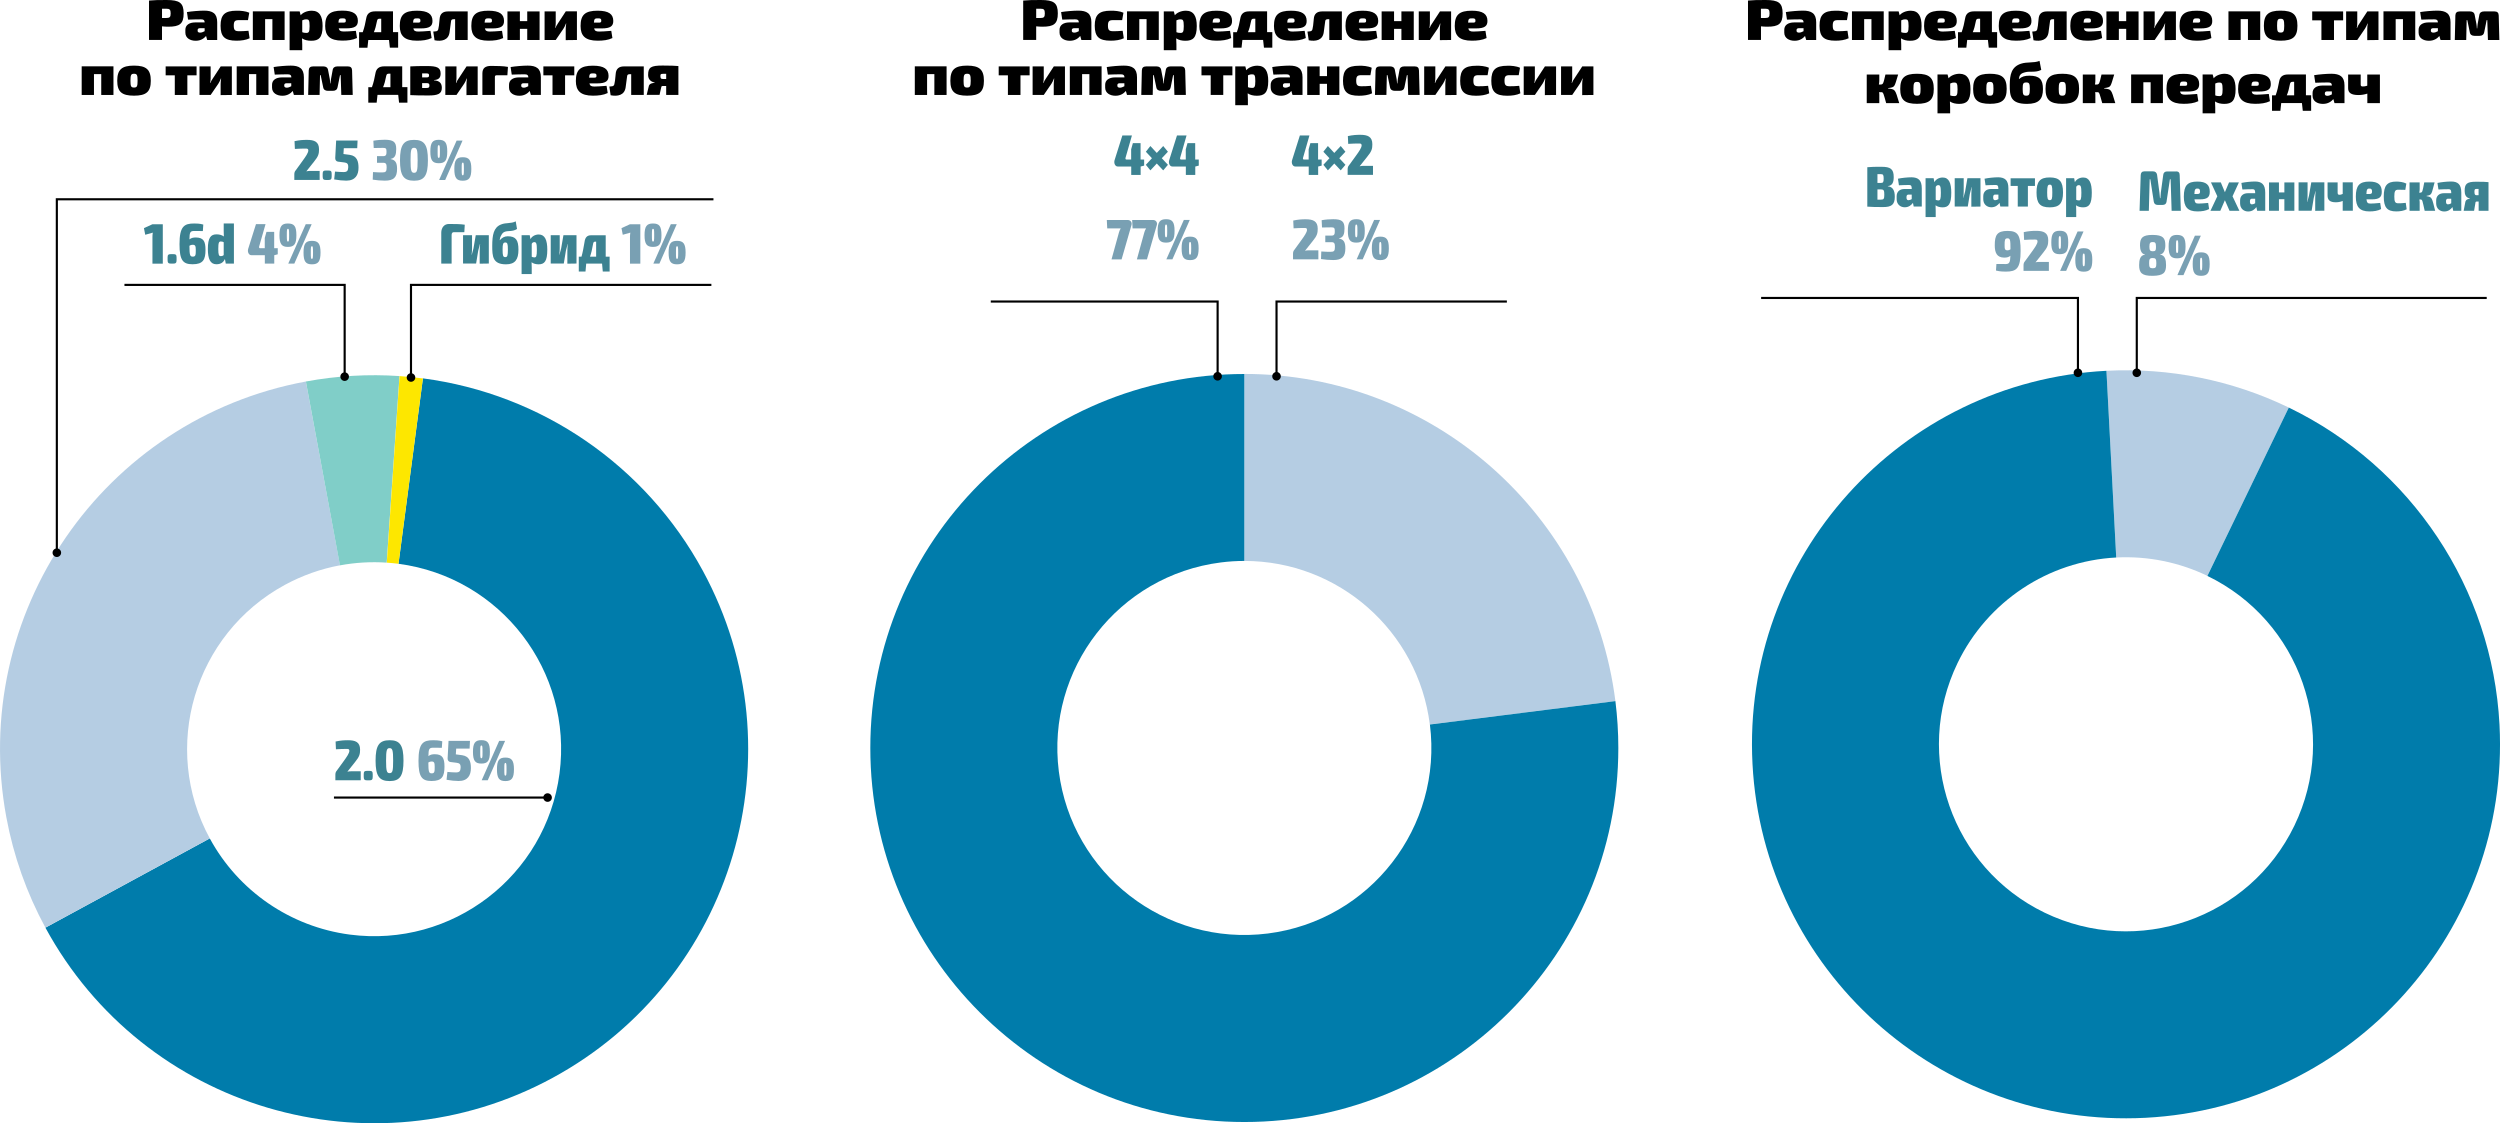 <?xml version="1.0" encoding="utf-8"?>
<!-- Generator: Adobe Illustrator 21.1.0, SVG Export Plug-In . SVG Version: 6.00 Build 0)  -->
<svg version="1.1" id="Слой_1" xmlns="http://www.w3.org/2000/svg" xmlns:xlink="http://www.w3.org/1999/xlink" x="0px" y="0px"
	 viewBox="0 0 350.13 157.32" style="enable-background:new 0 0 350.13 157.32;" xml:space="preserve">
<style type="text/css">
	.st0{fill:#B5CDE3;}
	.st1{fill:#007CAB;}
	.st2{fill:#80CEC8;}
	.st3{fill:#FDE700;}
	.st4{fill:#3C8291;}
	.st5{fill:#79A0B3;}
	.st6{fill:none;stroke:#000000;stroke-width:0.3;}
</style>
<g>
	<path class="st0" d="M320.55,57.08c-7.94-3.84-16.73-5.61-25.54-5.15l1.37,26.15c4.41-0.23,8.8,0.66,12.77,2.57L320.55,57.08
		L320.55,57.08z"/>
	<path class="st1" d="M295.01,51.93c-28.89,1.51-51.08,26.16-49.57,55.05s26.16,51.08,55.05,49.57
		c28.89-1.51,51.08-26.16,49.57-55.05c-1-19.08-12.31-36.1-29.51-44.42l-11.4,23.58c13.02,6.3,18.48,21.96,12.18,34.98
		c-6.29,13.02-21.96,18.48-34.98,12.18c-13.02-6.3-18.48-21.96-12.18-34.98c4.16-8.6,12.67-14.26,22.21-14.76L295.01,51.93
		L295.01,51.93z"/>
	<path class="st0" d="M226.24,98.19c-3.31-26.18-25.58-45.82-51.97-45.82v26.19c13.2,0,24.33,9.82,25.98,22.91L226.24,98.19
		L226.24,98.19z"/>
	<path class="st1" d="M174.27,52.38c-28.93,0-52.38,23.45-52.38,52.38c0,28.93,23.45,52.38,52.38,52.38
		c28.93,0,52.38-23.45,52.38-52.38c0-2.2-0.14-4.39-0.41-6.57l-25.98,3.28c1.81,14.35-8.35,27.45-22.7,29.27
		c-14.35,1.81-27.45-8.35-29.27-22.7c-1.81-14.35,8.35-27.45,22.7-29.27c1.09-0.14,2.19-0.21,3.28-0.21V52.38L174.27,52.38z"/>
	<path class="st1" d="M6.36,129.92c13.8,25.42,45.6,34.84,71.03,21.04c25.42-13.8,34.84-45.6,21.04-71.03
		c-8-14.73-22.57-24.75-39.2-26.94l-3.42,25.97c14.34,1.89,24.44,15.04,22.55,29.38c-1.89,14.34-15.04,24.44-29.38,22.55
		c-8.31-1.1-15.6-6.1-19.6-13.47L6.36,129.92L6.36,129.92z"/>
	<path class="st0" d="M42.84,53.43C14.4,58.7-4.39,86.03,0.89,114.47c1,5.4,2.85,10.62,5.47,15.45l23.02-12.5
		c-6.9-12.71-2.19-28.61,10.52-35.51c2.42-1.31,5.02-2.24,7.72-2.74L42.84,53.43L42.84,53.43z"/>
	<path class="st2" d="M55.95,52.67c-4.38-0.3-8.79-0.04-13.11,0.76l4.77,25.75c2.16-0.4,4.36-0.53,6.55-0.38L55.95,52.67
		L55.95,52.67z"/>
	<path class="st3" d="M59.23,53c-1.09-0.14-2.18-0.25-3.27-0.33L54.17,78.8c0.55,0.04,1.09,0.09,1.64,0.16L59.23,53L59.23,53z"/>
	<g>
		<path d="M25.72,1.88c0,1.46-0.56,1.86-2.15,1.86c-0.29,0-0.6-0.02-0.88-0.05v1.9h-1.82V0.08C21.64,0.01,22.16,0,23.32,0
			C25.16,0,25.72,0.41,25.72,1.88z M23.9,1.88c0-0.53-0.13-0.66-0.62-0.66h-0.59v1.3h0.59C23.77,2.52,23.9,2.39,23.9,1.88z"/>
		<path d="M30.42,3.12V5.6h-1.4l-0.16-0.56c-0.29,0.34-0.74,0.67-1.45,0.67c-0.78,0-1.45-0.38-1.45-1.14v-0.4
			c0-0.64,0.53-1.03,1.39-1.03h1.31V3.11c-0.01-0.28-0.13-0.4-0.5-0.4c-0.44,0-1.1,0.01-1.82,0.04l-0.16-1.06
			c0.64-0.11,1.76-0.2,2.4-0.2C29.77,1.49,30.42,1.87,30.42,3.12z M28.03,4.57c0.19,0,0.42-0.08,0.63-0.2V3.95h-0.66
			c-0.21,0-0.32,0.1-0.32,0.25v0.13C27.67,4.47,27.79,4.57,28.03,4.57z"/>
		<path d="M34.91,1.78l-0.18,1.04h-1.28c-0.54,0-0.71,0.15-0.71,0.77c0,0.62,0.17,0.78,0.71,0.78c0.29,0,0.82,0,1.35-0.06l0.16,1.05
			c-0.5,0.25-1.19,0.34-1.83,0.34c-1.65,0-2.24-0.56-2.24-2.1s0.6-2.1,2.25-2.1C33.67,1.49,34.41,1.55,34.91,1.78z"/>
		<path d="M39.87,5.6h-1.72V2.68h-1.02V5.6h-1.72V1.59h4.45V5.6z"/>
		<path d="M45.18,3.65c0,1.65-0.55,2.06-1.59,2.06c-0.49,0-0.95-0.1-1.29-0.34c0.02,0.28,0.03,0.59,0.03,0.87v0.79h-1.77V1.6h1.41
			l0.14,0.54c0.26-0.35,0.87-0.64,1.55-0.64C44.76,1.5,45.18,2.29,45.18,3.65z M43.36,3.66c0-0.86-0.13-0.95-0.45-0.95
			c-0.28,0-0.41,0.06-0.58,0.14v1.66c0.15,0.06,0.31,0.1,0.55,0.1C43.23,4.61,43.36,4.52,43.36,3.66z"/>
		<path d="M49.84,4.32L50,5.32c-0.6,0.29-1.3,0.37-2.06,0.37c-1.76,0-2.4-0.7-2.4-2.06c0-1.58,0.65-2.14,2.39-2.14
			c1.58,0,2.18,0.49,2.19,1.42c0.01,0.74-0.4,1.06-1.63,1.06h-1.05c0.07,0.33,0.25,0.44,0.7,0.44C48.47,4.41,49.11,4.39,49.84,4.32z
			 M47.4,3.17h0.59c0.38,0,0.44-0.03,0.44-0.3c0-0.26-0.13-0.3-0.45-0.3C47.55,2.56,47.42,2.63,47.4,3.17z"/>
		<path d="M55.76,4.51v2.17H54.6L54.48,5.6h-2.9l-0.12,1.09h-1.17V4.51h0.51c0.24-0.65,0.37-1.28,0.49-1.94
			c0.11-0.64,0.48-0.98,1.24-0.98h2.51v2.91H55.76z M53.39,4.51V2.62h-0.24c-0.19,0-0.3,0.08-0.34,0.28
			c-0.13,0.69-0.27,1.19-0.45,1.61H53.39z"/>
		<path d="M60.29,4.32l0.16,1.01c-0.6,0.29-1.3,0.37-2.06,0.37c-1.76,0-2.4-0.7-2.4-2.06c0-1.58,0.65-2.14,2.39-2.14
			c1.58,0,2.18,0.49,2.19,1.42c0.01,0.74-0.4,1.06-1.63,1.06h-1.05c0.07,0.33,0.25,0.44,0.7,0.44C58.92,4.41,59.56,4.39,60.29,4.32z
			 M57.85,3.17h0.59c0.38,0,0.44-0.03,0.44-0.3c0-0.26-0.13-0.3-0.45-0.3C58,2.56,57.88,2.63,57.85,3.17z"/>
		<path d="M65.5,5.6h-1.76V2.69h-0.22c-0.22,0-0.34,0.1-0.35,0.28c-0.07,0.59-0.16,1.24-0.21,1.57c-0.16,1.11-1.13,1.29-2.1,1.1
			l-0.18-1.22c0.33-0.04,0.61,0.02,0.7-0.32c0.06-0.22,0.13-0.67,0.19-1.46C61.62,1.96,62,1.6,62.72,1.6h2.78V5.6z"/>
		<path d="M70.31,4.32l0.16,1.01c-0.6,0.29-1.3,0.37-2.06,0.37c-1.76,0-2.4-0.7-2.4-2.06c0-1.58,0.65-2.14,2.39-2.14
			c1.58,0,2.18,0.49,2.19,1.42c0.01,0.74-0.4,1.06-1.63,1.06h-1.05c0.07,0.33,0.25,0.44,0.7,0.44C68.94,4.41,69.59,4.39,70.31,4.32z
			 M67.87,3.17h0.59c0.38,0,0.44-0.03,0.44-0.3c0-0.26-0.13-0.3-0.45-0.3C68.02,2.56,67.9,2.63,67.87,3.17z"/>
		<path d="M75.57,1.6v4h-1.73V4.04h-1.03V5.6h-1.74v-4h1.74v1.36h1.03V1.6H75.57z"/>
		<path d="M80.8,5.6l-1.57,0.02V4.05c0-0.25,0.03-0.47,0.07-0.75h-0.04c-0.08,0.23-0.23,0.54-0.35,0.72L77.83,5.6h-1.56v-4h1.56
			v1.67c0,0.22-0.03,0.4-0.07,0.65h0.04C77.88,3.67,78,3.5,78.13,3.29l1.11-1.7h1.56V5.6z"/>
		<path d="M85.61,4.32l0.16,1.01c-0.6,0.29-1.3,0.37-2.06,0.37c-1.76,0-2.4-0.7-2.4-2.06c0-1.58,0.65-2.14,2.39-2.14
			c1.58,0,2.18,0.49,2.19,1.42c0.01,0.74-0.4,1.06-1.63,1.06h-1.05c0.07,0.33,0.25,0.44,0.7,0.44C84.24,4.41,84.89,4.39,85.61,4.32z
			 M83.18,3.17h0.59c0.38,0,0.44-0.03,0.44-0.3c0-0.26-0.13-0.3-0.45-0.3C83.33,2.56,83.2,2.63,83.18,3.17z"/>
	</g>
	<g>
		<path d="M15.9,13.3h-1.72v-2.92h-1.02v2.92h-1.72V9.29h4.45V13.3z"/>
		<path d="M21.12,11.31c0,1.54-0.63,2.09-2.35,2.09c-1.72,0-2.35-0.55-2.35-2.09c0-1.56,0.63-2.12,2.35-2.12
			C20.49,9.19,21.12,9.75,21.12,11.31z M18.27,11.31c0,0.8,0.09,0.95,0.5,0.95c0.4,0,0.5-0.15,0.5-0.95c0-0.82-0.09-0.98-0.5-0.98
			C18.36,10.33,18.27,10.49,18.27,11.31z"/>
	</g>
	<g>
		<path d="M27.53,10.55h-1.29v2.75h-1.76v-2.75H23.2V9.3h4.33V10.55z"/>
		<path d="M32.47,13.3l-1.57,0.02v-1.57c0-0.25,0.03-0.47,0.07-0.75h-0.04c-0.08,0.23-0.23,0.54-0.35,0.72l-1.08,1.58h-1.56v-4h1.56
			v1.67c0,0.22-0.03,0.4-0.07,0.65h0.04c0.08-0.25,0.19-0.42,0.33-0.62l1.11-1.7h1.56V13.3z"/>
		<path d="M37.61,13.3h-1.72v-2.92h-1.02v2.92h-1.72V9.29h4.45V13.3z"/>
		<path d="M42.56,10.82v2.48h-1.4l-0.16-0.56c-0.29,0.34-0.74,0.67-1.45,0.67c-0.78,0-1.45-0.38-1.45-1.14v-0.4
			c0-0.64,0.53-1.03,1.39-1.03h1.31v-0.03c-0.01-0.28-0.13-0.4-0.5-0.4c-0.44,0-1.1,0.01-1.82,0.04l-0.16-1.06
			c0.64-0.11,1.76-0.2,2.4-0.2C41.9,9.19,42.56,9.57,42.56,10.82z M40.16,12.28c0.19,0,0.42-0.08,0.63-0.2v-0.42h-0.66
			c-0.21,0-0.32,0.1-0.32,0.25v0.13C39.81,12.17,39.93,12.28,40.16,12.28z"/>
		<path d="M49.31,9.87l0.09,3.43h-1.6l-0.09-2.78h-0.09l-0.34,1.69c-0.06,0.34-0.29,0.51-0.66,0.51h-0.7
			c-0.37,0-0.61-0.17-0.66-0.51l-0.35-1.69h-0.09l-0.06,2.78h-1.6l0.08-3.43c0.01-0.38,0.21-0.57,0.61-0.57h1.45
			c0.36,0,0.6,0.17,0.65,0.52l0.24,1.25c0.04,0.21,0.04,0.4,0.06,0.61h0.05c0.03-0.21,0.02-0.4,0.06-0.61l0.23-1.25
			c0.05-0.35,0.29-0.52,0.66-0.52h1.48C49.11,9.3,49.3,9.49,49.31,9.87z"/>
	</g>
	<g>
		<path d="M57.06,12.21v2.17h-1.17l-0.12-1.09h-2.9l-0.12,1.09h-1.17v-2.17h0.51c0.24-0.65,0.37-1.28,0.49-1.94
			c0.11-0.64,0.48-0.98,1.24-0.98h2.51v2.91H57.06z M54.68,12.21v-1.89h-0.24c-0.19,0-0.3,0.08-0.34,0.28
			c-0.13,0.69-0.27,1.19-0.45,1.61H54.68z"/>
		<path d="M61.88,12.31c0,0.84-0.58,1.06-1.85,1.06c-1.14,0-1.82-0.01-2.57-0.05V9.3c0.68-0.04,1.3-0.05,2.32-0.05
			c1.44,0,1.93,0.22,1.93,1.06c0,0.57-0.26,0.86-0.93,0.9v0.04C61.59,11.31,61.88,11.68,61.88,12.31z M59.7,10.28h-0.58v0.56h0.6
			c0.29,0,0.37-0.06,0.37-0.28C60.09,10.33,60,10.28,59.7,10.28z M60.14,11.97c0-0.26-0.1-0.33-0.42-0.33h-0.6v0.68h0.61
			C60.04,12.32,60.14,12.26,60.14,11.97z"/>
		<path d="M66.9,13.3l-1.57,0.02v-1.57c0-0.25,0.03-0.47,0.07-0.75h-0.04c-0.08,0.23-0.23,0.54-0.35,0.72l-1.08,1.58h-1.56v-4h1.56
			v1.67c0,0.22-0.03,0.4-0.07,0.65h0.04c0.08-0.25,0.19-0.42,0.33-0.62l1.11-1.7h1.56V13.3z"/>
		<path d="M71.14,9.37l-0.08,1.17H69.6c-0.21,0-0.29,0.06-0.29,0.24v2.52h-1.75v-3.01c0-0.74,0.39-1.06,1.23-1.06
			C69.58,9.24,70.5,9.24,71.14,9.37z"/>
		<path d="M75.75,10.82v2.48h-1.4l-0.16-0.56c-0.29,0.34-0.74,0.67-1.45,0.67c-0.78,0-1.45-0.38-1.45-1.14v-0.4
			c0-0.64,0.53-1.03,1.39-1.03h1.31v-0.03c-0.01-0.28-0.13-0.4-0.5-0.4c-0.44,0-1.1,0.01-1.82,0.04l-0.16-1.06
			c0.64-0.11,1.76-0.2,2.4-0.2C75.09,9.19,75.75,9.57,75.75,10.82z M73.35,12.28c0.19,0,0.42-0.08,0.63-0.2v-0.42h-0.66
			c-0.21,0-0.32,0.1-0.32,0.25v0.13C73,12.17,73.12,12.28,73.35,12.28z"/>
		<path d="M80.43,10.55h-1.29v2.75h-1.76v-2.75H76.1V9.3h4.33V10.55z"/>
		<path d="M84.95,12.02l0.16,1.01c-0.6,0.29-1.3,0.37-2.06,0.37c-1.76,0-2.4-0.7-2.4-2.06c0-1.58,0.65-2.14,2.39-2.14
			c1.58,0,2.18,0.49,2.19,1.42c0.01,0.74-0.4,1.06-1.63,1.06h-1.05c0.07,0.33,0.25,0.44,0.7,0.44
			C83.58,12.11,84.23,12.09,84.95,12.02z M82.51,10.88h0.59c0.38,0,0.44-0.03,0.44-0.3c0-0.26-0.13-0.3-0.45-0.3
			C82.66,10.26,82.54,10.33,82.51,10.88z"/>
		<path d="M90.16,13.3H88.4v-2.91h-0.22c-0.22,0-0.34,0.1-0.35,0.28c-0.07,0.59-0.16,1.24-0.21,1.57c-0.16,1.11-1.13,1.29-2.1,1.1
			l-0.18-1.22c0.33-0.04,0.61,0.02,0.7-0.32c0.06-0.22,0.13-0.67,0.19-1.46c0.05-0.68,0.43-1.04,1.15-1.04h2.78V13.3z"/>
		<path d="M95.01,9.25v4.05H93.3v-1.26h-0.37c-0.24,0-0.29,0.02-0.32,0.18l-0.24,1.07h-1.8l0.31-1.28c0.12-0.34,0.56-0.39,0.81-0.41
			v-0.04c-0.72-0.14-0.92-0.64-0.92-1.06c0-1.08,0.39-1.32,2.04-1.32C94.02,9.19,94.49,9.2,95.01,9.25z M93.3,11.06v-0.72h-0.45
			c-0.29,0-0.36,0.06-0.36,0.27c0,0.38,0.07,0.45,0.36,0.45H93.3z"/>
	</g>
	<g>
		<path d="M148.15,1.88c0,1.46-0.56,1.86-2.15,1.86c-0.29,0-0.6-0.02-0.88-0.05v1.9h-1.82V0.08c0.77-0.07,1.29-0.08,2.46-0.08
			C147.59,0,148.15,0.41,148.15,1.88z M146.33,1.88c0-0.53-0.13-0.66-0.62-0.66h-0.59v1.3h0.59C146.2,2.52,146.33,2.39,146.33,1.88z
			"/>
		<path d="M152.85,3.12V5.6h-1.4l-0.16-0.56c-0.29,0.34-0.74,0.67-1.45,0.67c-0.78,0-1.45-0.38-1.45-1.14v-0.4
			c0-0.64,0.53-1.03,1.39-1.03h1.31V3.11c-0.01-0.28-0.13-0.4-0.5-0.4c-0.44,0-1.1,0.01-1.82,0.04l-0.16-1.06
			c0.64-0.11,1.76-0.2,2.4-0.2C152.2,1.49,152.85,1.87,152.85,3.12z M150.46,4.57c0.19,0,0.42-0.08,0.63-0.2V3.95h-0.66
			c-0.21,0-0.32,0.1-0.32,0.25v0.13C150.1,4.47,150.22,4.57,150.46,4.57z"/>
		<path d="M157.34,1.78l-0.18,1.04h-1.28c-0.54,0-0.71,0.15-0.71,0.77c0,0.62,0.17,0.78,0.71,0.78c0.29,0,0.82,0,1.35-0.06
			l0.16,1.05c-0.5,0.25-1.19,0.34-1.83,0.34c-1.65,0-2.24-0.56-2.24-2.1s0.6-2.1,2.25-2.1C156.1,1.49,156.84,1.55,157.34,1.78z"/>
		<path d="M162.3,5.6h-1.72V2.68h-1.02V5.6h-1.72V1.59h4.45V5.6z"/>
		<path d="M167.61,3.65c0,1.65-0.55,2.06-1.59,2.06c-0.49,0-0.95-0.1-1.29-0.34c0.02,0.28,0.03,0.59,0.03,0.87v0.79h-1.77V1.6h1.41
			l0.14,0.54c0.26-0.35,0.87-0.64,1.55-0.64C167.19,1.5,167.61,2.29,167.61,3.65z M165.79,3.66c0-0.86-0.13-0.95-0.45-0.95
			c-0.28,0-0.41,0.06-0.58,0.14v1.66c0.15,0.06,0.31,0.1,0.55,0.1C165.66,4.61,165.79,4.52,165.79,3.66z"/>
		<path d="M172.27,4.32l0.16,1.01c-0.6,0.29-1.3,0.37-2.06,0.37c-1.76,0-2.4-0.7-2.4-2.06c0-1.58,0.65-2.14,2.39-2.14
			c1.58,0,2.18,0.49,2.19,1.42c0.01,0.74-0.4,1.06-1.63,1.06h-1.05c0.07,0.33,0.25,0.44,0.7,0.44
			C170.9,4.41,171.54,4.39,172.27,4.32z M169.83,3.17h0.59c0.38,0,0.44-0.03,0.44-0.3c0-0.26-0.13-0.3-0.45-0.3
			C169.98,2.56,169.85,2.63,169.83,3.17z"/>
		<path d="M178.19,4.51v2.17h-1.17l-0.12-1.09h-2.9l-0.12,1.09h-1.17V4.51h0.51c0.24-0.65,0.37-1.28,0.49-1.94
			c0.11-0.64,0.48-0.98,1.24-0.98h2.51v2.91H178.19z M175.81,4.51V2.62h-0.24c-0.19,0-0.3,0.08-0.34,0.28
			c-0.13,0.69-0.27,1.19-0.45,1.61H175.81z"/>
		<path d="M182.72,4.32l0.16,1.01c-0.6,0.29-1.3,0.37-2.06,0.37c-1.76,0-2.4-0.7-2.4-2.06c0-1.58,0.65-2.14,2.39-2.14
			c1.58,0,2.18,0.49,2.19,1.42c0.01,0.74-0.39,1.06-1.63,1.06h-1.05c0.07,0.33,0.25,0.44,0.7,0.44C181.35,4.41,182,4.39,182.72,4.32
			z M180.28,3.17h0.59c0.38,0,0.44-0.03,0.44-0.3c0-0.26-0.13-0.3-0.45-0.3C180.43,2.56,180.3,2.63,180.28,3.17z"/>
		<path d="M187.93,5.6h-1.76V2.69h-0.22c-0.22,0-0.34,0.1-0.35,0.28c-0.07,0.59-0.16,1.24-0.21,1.57c-0.16,1.11-1.13,1.29-2.1,1.1
			l-0.18-1.22c0.33-0.04,0.61,0.02,0.7-0.32c0.06-0.22,0.13-0.67,0.19-1.46c0.05-0.68,0.43-1.04,1.15-1.04h2.78V5.6z"/>
		<path d="M192.74,4.32l0.16,1.01c-0.6,0.29-1.3,0.37-2.06,0.37c-1.76,0-2.4-0.7-2.4-2.06c0-1.58,0.65-2.14,2.39-2.14
			c1.58,0,2.18,0.49,2.19,1.42c0.01,0.74-0.4,1.06-1.63,1.06h-1.05c0.07,0.33,0.25,0.44,0.7,0.44
			C191.37,4.41,192.02,4.39,192.74,4.32z M190.3,3.17h0.59c0.38,0,0.44-0.03,0.44-0.3c0-0.26-0.13-0.3-0.45-0.3
			C190.45,2.56,190.33,2.63,190.3,3.17z"/>
		<path d="M198,1.6v4h-1.73V4.04h-1.03V5.6h-1.74v-4h1.74v1.36h1.03V1.6H198z"/>
		<path d="M203.23,5.6l-1.57,0.02V4.05c0-0.25,0.03-0.47,0.07-0.75h-0.04c-0.08,0.23-0.23,0.54-0.35,0.72l-1.08,1.58h-1.56v-4h1.56
			v1.67c0,0.22-0.03,0.4-0.07,0.65h0.04c0.08-0.25,0.19-0.42,0.33-0.62l1.11-1.7h1.56V5.6z"/>
		<path d="M208.04,4.32l0.16,1.01c-0.6,0.29-1.3,0.37-2.06,0.37c-1.76,0-2.4-0.7-2.4-2.06c0-1.58,0.65-2.14,2.39-2.14
			c1.58,0,2.18,0.49,2.19,1.42c0.01,0.74-0.4,1.06-1.63,1.06h-1.05c0.07,0.33,0.25,0.44,0.7,0.44
			C206.67,4.41,207.32,4.39,208.04,4.32z M205.61,3.17h0.59c0.38,0,0.44-0.03,0.44-0.3c0-0.26-0.13-0.3-0.45-0.3
			C205.76,2.56,205.63,2.63,205.61,3.17z"/>
	</g>
	<g>
		<path d="M132.58,13.3h-1.72v-2.92h-1.02v2.92h-1.72V9.29h4.45V13.3z"/>
		<path d="M137.8,11.31c0,1.54-0.63,2.09-2.35,2.09c-1.72,0-2.35-0.55-2.35-2.09c0-1.56,0.63-2.12,2.35-2.12
			C137.17,9.19,137.8,9.75,137.8,11.31z M134.95,11.31c0,0.8,0.09,0.95,0.5,0.95c0.4,0,0.5-0.15,0.5-0.95c0-0.82-0.09-0.98-0.5-0.98
			C135.04,10.33,134.95,10.49,134.95,11.31z"/>
	</g>
	<g>
		<path d="M144.21,10.55h-1.29v2.75h-1.76v-2.75h-1.29V9.3h4.33V10.55z"/>
		<path d="M149.15,13.3l-1.57,0.02v-1.57c0-0.25,0.03-0.47,0.07-0.75h-0.04c-0.08,0.23-0.23,0.54-0.35,0.72l-1.08,1.58h-1.56v-4
			h1.56v1.67c0,0.22-0.03,0.4-0.07,0.65h0.04c0.08-0.25,0.19-0.42,0.33-0.62l1.11-1.7h1.56V13.3z"/>
		<path d="M154.29,13.3h-1.72v-2.92h-1.02v2.92h-1.72V9.29h4.45V13.3z"/>
		<path d="M159.24,10.82v2.48h-1.4l-0.16-0.56c-0.29,0.34-0.74,0.67-1.45,0.67c-0.78,0-1.45-0.38-1.45-1.14v-0.4
			c0-0.64,0.53-1.03,1.39-1.03h1.31v-0.03c-0.01-0.28-0.13-0.4-0.5-0.4c-0.44,0-1.1,0.01-1.82,0.04L155,9.39
			c0.64-0.11,1.76-0.2,2.4-0.2C158.58,9.19,159.24,9.57,159.24,10.82z M156.84,12.28c0.19,0,0.42-0.08,0.63-0.2v-0.42h-0.66
			c-0.21,0-0.32,0.1-0.32,0.25v0.13C156.49,12.17,156.61,12.28,156.84,12.28z"/>
		<path d="M165.99,9.87l0.09,3.43h-1.6l-0.09-2.78h-0.09l-0.34,1.69c-0.06,0.34-0.29,0.51-0.66,0.51h-0.7
			c-0.37,0-0.61-0.17-0.66-0.51l-0.35-1.69h-0.09l-0.06,2.78h-1.6l0.08-3.43c0.01-0.38,0.21-0.57,0.61-0.57h1.45
			c0.36,0,0.6,0.17,0.65,0.52l0.24,1.25c0.04,0.21,0.04,0.4,0.06,0.61h0.05c0.03-0.21,0.02-0.4,0.06-0.61l0.23-1.25
			c0.05-0.35,0.29-0.52,0.66-0.52h1.48C165.79,9.3,165.98,9.49,165.99,9.87z"/>
	</g>
	<g>
		<path d="M172.61,10.55h-1.29v2.75h-1.76v-2.75h-1.29V9.3h4.33V10.55z"/>
		<path d="M177.62,11.35c0,1.65-0.55,2.06-1.59,2.06c-0.49,0-0.95-0.1-1.29-0.34c0.02,0.28,0.03,0.59,0.03,0.87v0.79h-1.77V9.3h1.41
			l0.14,0.54c0.26-0.35,0.87-0.64,1.55-0.64C177.2,9.21,177.62,9.99,177.62,11.35z M175.81,11.36c0-0.86-0.13-0.95-0.45-0.95
			c-0.28,0-0.41,0.06-0.58,0.14v1.66c0.15,0.06,0.31,0.1,0.55,0.1C175.67,12.32,175.81,12.22,175.81,11.36z"/>
		<path d="M182.42,10.82v2.48h-1.4l-0.16-0.56c-0.29,0.34-0.74,0.67-1.45,0.67c-0.78,0-1.45-0.38-1.45-1.14v-0.4
			c0-0.64,0.53-1.03,1.39-1.03h1.31v-0.03c-0.01-0.28-0.13-0.4-0.5-0.4c-0.44,0-1.1,0.01-1.82,0.04l-0.16-1.06
			c0.64-0.11,1.76-0.2,2.4-0.2C181.77,9.19,182.42,9.57,182.42,10.82z M180.03,12.28c0.19,0,0.42-0.08,0.63-0.2v-0.42h-0.66
			c-0.21,0-0.32,0.1-0.32,0.25v0.13C179.67,12.17,179.79,12.28,180.03,12.28z"/>
		<path d="M187.58,9.3v4h-1.73v-1.56h-1.03v1.56h-1.74v-4h1.74v1.36h1.03V9.3H187.58z"/>
		<path d="M192.11,9.49l-0.18,1.04h-1.28c-0.54,0-0.71,0.15-0.71,0.77c0,0.62,0.17,0.78,0.71,0.78c0.29,0,0.82,0,1.35-0.06
			l0.16,1.05c-0.5,0.25-1.19,0.34-1.83,0.34c-1.65,0-2.24-0.56-2.24-2.1s0.6-2.1,2.25-2.1C190.87,9.19,191.61,9.25,192.11,9.49z"/>
		<path d="M198.73,9.87l0.09,3.43h-1.6l-0.09-2.78h-0.09l-0.34,1.69c-0.06,0.34-0.29,0.51-0.66,0.51h-0.7
			c-0.37,0-0.61-0.17-0.67-0.51l-0.35-1.69h-0.09l-0.06,2.78h-1.6l0.08-3.43c0.01-0.38,0.21-0.57,0.61-0.57h1.45
			c0.36,0,0.6,0.17,0.65,0.52l0.24,1.25c0.04,0.21,0.04,0.4,0.06,0.61h0.05c0.03-0.21,0.02-0.4,0.06-0.61l0.23-1.25
			c0.05-0.35,0.29-0.52,0.66-0.52h1.48C198.53,9.3,198.72,9.49,198.73,9.87z"/>
		<path d="M203.99,13.3l-1.57,0.02v-1.57c0-0.25,0.03-0.47,0.07-0.75h-0.04c-0.08,0.23-0.23,0.54-0.35,0.72l-1.08,1.58h-1.56v-4
			h1.56v1.67c0,0.22-0.03,0.4-0.07,0.65h0.04c0.08-0.25,0.19-0.42,0.33-0.62l1.11-1.7h1.56V13.3z"/>
		<path d="M208.52,9.49l-0.18,1.04h-1.28c-0.54,0-0.71,0.15-0.71,0.77c0,0.62,0.17,0.78,0.71,0.78c0.29,0,0.82,0,1.35-0.06
			l0.16,1.05c-0.5,0.25-1.19,0.34-1.83,0.34c-1.65,0-2.24-0.56-2.24-2.1s0.6-2.1,2.25-2.1C207.28,9.19,208.02,9.25,208.52,9.49z"/>
		<path d="M212.88,9.49l-0.18,1.04h-1.28c-0.54,0-0.71,0.15-0.71,0.77c0,0.62,0.17,0.78,0.71,0.78c0.29,0,0.82,0,1.35-0.06
			l0.16,1.05c-0.5,0.25-1.19,0.34-1.83,0.34c-1.65,0-2.24-0.56-2.24-2.1s0.6-2.1,2.25-2.1C211.63,9.19,212.37,9.25,212.88,9.49z"/>
		<path d="M217.93,13.3l-1.57,0.02v-1.57c0-0.25,0.03-0.47,0.07-0.75h-0.04c-0.08,0.23-0.23,0.54-0.35,0.72l-1.08,1.58h-1.56v-4
			h1.56v1.67c0,0.22-0.03,0.4-0.07,0.65h0.04c0.08-0.25,0.19-0.42,0.33-0.62l1.11-1.7h1.56V13.3z"/>
		<path d="M223.16,13.3l-1.57,0.02v-1.57c0-0.25,0.03-0.47,0.07-0.75h-0.04c-0.08,0.23-0.23,0.54-0.35,0.72l-1.08,1.58h-1.56v-4
			h1.56v1.67c0,0.22-0.03,0.4-0.07,0.65h0.04c0.08-0.25,0.19-0.42,0.33-0.62l1.11-1.7h1.56V13.3z"/>
	</g>
	<g>
		<path d="M249.66,1.88c0,1.46-0.56,1.86-2.15,1.86c-0.29,0-0.6-0.02-0.88-0.05v1.9h-1.82V0.08c0.77-0.07,1.29-0.08,2.46-0.08
			C249.1,0,249.66,0.41,249.66,1.88z M247.83,1.88c0-0.53-0.13-0.66-0.62-0.66h-0.59v1.3h0.59C247.71,2.52,247.83,2.39,247.83,1.88z
			"/>
		<path d="M254.36,3.12V5.6h-1.4l-0.16-0.56c-0.29,0.34-0.74,0.67-1.46,0.67c-0.78,0-1.45-0.38-1.45-1.14v-0.4
			c0-0.64,0.53-1.03,1.39-1.03h1.31V3.11c-0.01-0.28-0.13-0.4-0.5-0.4c-0.44,0-1.1,0.01-1.82,0.04l-0.16-1.06
			c0.64-0.11,1.76-0.2,2.4-0.2C253.7,1.49,254.36,1.87,254.36,3.12z M251.96,4.57c0.19,0,0.42-0.08,0.63-0.2V3.95h-0.66
			c-0.21,0-0.32,0.1-0.32,0.25v0.13C251.61,4.47,251.73,4.57,251.96,4.57z"/>
		<path d="M258.85,1.78l-0.18,1.04h-1.28c-0.54,0-0.71,0.15-0.71,0.77c0,0.62,0.17,0.78,0.71,0.78c0.29,0,0.82,0,1.35-0.06
			l0.16,1.05c-0.5,0.25-1.19,0.34-1.83,0.34c-1.65,0-2.24-0.56-2.24-2.1s0.6-2.1,2.25-2.1C257.61,1.49,258.35,1.55,258.85,1.78z"/>
		<path d="M263.81,5.6h-1.71V2.68h-1.02V5.6h-1.71V1.59h4.45V5.6z"/>
		<path d="M269.12,3.65c0,1.65-0.55,2.06-1.59,2.06c-0.49,0-0.95-0.1-1.29-0.34c0.02,0.28,0.03,0.59,0.03,0.87v0.79h-1.77V1.6h1.41
			l0.14,0.54c0.26-0.35,0.87-0.64,1.55-0.64C268.7,1.5,269.12,2.29,269.12,3.65z M267.3,3.66c0-0.86-0.13-0.95-0.45-0.95
			c-0.28,0-0.41,0.06-0.58,0.14v1.66c0.15,0.06,0.31,0.1,0.55,0.1C267.17,4.61,267.3,4.52,267.3,3.66z"/>
		<path d="M273.77,4.32l0.16,1.01c-0.6,0.29-1.3,0.37-2.06,0.37c-1.76,0-2.4-0.7-2.4-2.06c0-1.58,0.65-2.14,2.39-2.14
			c1.58,0,2.18,0.49,2.19,1.42c0.01,0.74-0.4,1.06-1.63,1.06h-1.05c0.07,0.33,0.25,0.44,0.7,0.44
			C272.4,4.41,273.05,4.39,273.77,4.32z M271.34,3.17h0.59c0.38,0,0.44-0.03,0.44-0.3c0-0.26-0.13-0.3-0.45-0.3
			C271.49,2.56,271.36,2.63,271.34,3.17z"/>
		<path d="M279.7,4.51v2.17h-1.17l-0.12-1.09h-2.9l-0.12,1.09h-1.17V4.51h0.51c0.24-0.65,0.37-1.28,0.49-1.94
			c0.11-0.64,0.48-0.98,1.24-0.98h2.51v2.91H279.7z M277.32,4.51V2.62h-0.24c-0.18,0-0.3,0.08-0.34,0.28
			c-0.13,0.69-0.27,1.19-0.45,1.61H277.32z"/>
		<path d="M284.23,4.32l0.16,1.01c-0.6,0.29-1.3,0.37-2.06,0.37c-1.76,0-2.4-0.7-2.4-2.06c0-1.58,0.65-2.14,2.39-2.14
			c1.58,0,2.18,0.49,2.19,1.42c0.01,0.74-0.4,1.06-1.63,1.06h-1.05c0.07,0.33,0.25,0.44,0.7,0.44
			C282.86,4.41,283.5,4.39,284.23,4.32z M281.79,3.17h0.59c0.38,0,0.44-0.03,0.44-0.3c0-0.26-0.13-0.3-0.45-0.3
			C281.94,2.56,281.81,2.63,281.79,3.17z"/>
		<path d="M289.44,5.6h-1.76V2.69h-0.22c-0.22,0-0.34,0.1-0.35,0.28c-0.07,0.59-0.16,1.24-0.21,1.57c-0.16,1.11-1.13,1.29-2.1,1.1
			l-0.18-1.22c0.33-0.04,0.61,0.02,0.7-0.32c0.06-0.22,0.13-0.67,0.19-1.46c0.05-0.68,0.43-1.04,1.15-1.04h2.78V5.6z"/>
		<path d="M294.25,4.32l0.16,1.01c-0.6,0.29-1.3,0.37-2.06,0.37c-1.76,0-2.4-0.7-2.4-2.06c0-1.58,0.65-2.14,2.39-2.14
			c1.58,0,2.18,0.49,2.19,1.42c0.01,0.74-0.4,1.06-1.63,1.06h-1.05c0.07,0.33,0.25,0.44,0.7,0.44
			C292.88,4.41,293.53,4.39,294.25,4.32z M291.81,3.17h0.59c0.38,0,0.44-0.03,0.44-0.3c0-0.26-0.13-0.3-0.45-0.3
			C291.96,2.56,291.84,2.63,291.81,3.17z"/>
		<path d="M299.51,1.6v4h-1.73V4.04h-1.03V5.6h-1.74v-4h1.74v1.36h1.03V1.6H299.51z"/>
		<path d="M304.74,5.6l-1.57,0.02V4.05c0-0.25,0.03-0.47,0.07-0.75h-0.04c-0.08,0.23-0.23,0.54-0.35,0.72l-1.08,1.58h-1.56v-4h1.56
			v1.67c0,0.22-0.02,0.4-0.07,0.65h0.04c0.08-0.25,0.19-0.42,0.33-0.62l1.11-1.7h1.56V5.6z"/>
		<path d="M309.55,4.32l0.16,1.01c-0.6,0.29-1.3,0.37-2.06,0.37c-1.76,0-2.4-0.7-2.4-2.06c0-1.58,0.65-2.14,2.39-2.14
			c1.58,0,2.18,0.49,2.19,1.42c0.01,0.74-0.4,1.06-1.63,1.06h-1.05c0.07,0.33,0.25,0.44,0.7,0.44
			C308.18,4.41,308.83,4.39,309.55,4.32z M307.11,3.17h0.59c0.38,0,0.44-0.03,0.44-0.3c0-0.26-0.13-0.3-0.45-0.3
			C307.26,2.56,307.14,2.63,307.11,3.17z"/>
	</g>
	<g>
		<path d="M316.54,5.6h-1.71V2.68h-1.02V5.6h-1.71V1.59h4.45V5.6z"/>
		<path d="M321.76,3.61c0,1.54-0.63,2.09-2.35,2.09c-1.72,0-2.35-0.55-2.35-2.09c0-1.56,0.63-2.12,2.35-2.12
			C321.13,1.49,321.76,2.05,321.76,3.61z M318.91,3.61c0,0.8,0.09,0.95,0.5,0.95c0.4,0,0.5-0.15,0.5-0.95c0-0.82-0.09-0.98-0.5-0.98
			C319,2.62,318.91,2.78,318.91,3.61z"/>
	</g>
	<g>
		<path d="M328.17,2.85h-1.29V5.6h-1.76V2.85h-1.29V1.6h4.33V2.85z"/>
		<path d="M333.11,5.6l-1.57,0.02V4.05c0-0.25,0.03-0.47,0.07-0.75h-0.04c-0.08,0.23-0.23,0.54-0.35,0.72l-1.08,1.58h-1.56v-4h1.56
			v1.67c0,0.22-0.02,0.4-0.07,0.65h0.04c0.08-0.25,0.19-0.42,0.33-0.62l1.11-1.7h1.56V5.6z"/>
		<path d="M338.25,5.6h-1.71V2.68h-1.02V5.6h-1.71V1.59h4.45V5.6z"/>
		<path d="M343.2,3.12V5.6h-1.4l-0.16-0.56c-0.29,0.34-0.74,0.67-1.46,0.67c-0.78,0-1.45-0.38-1.45-1.14v-0.4
			c0-0.64,0.53-1.03,1.39-1.03h1.31V3.11c-0.01-0.28-0.13-0.4-0.5-0.4c-0.44,0-1.1,0.01-1.82,0.04l-0.16-1.06
			c0.64-0.11,1.76-0.2,2.4-0.2C342.54,1.49,343.2,1.87,343.2,3.12z M340.8,4.57c0.19,0,0.42-0.08,0.63-0.2V3.95h-0.66
			c-0.21,0-0.32,0.1-0.32,0.25v0.13C340.45,4.47,340.57,4.57,340.8,4.57z"/>
		<path d="M349.95,2.17l0.09,3.43h-1.6l-0.09-2.78h-0.09l-0.34,1.69c-0.06,0.34-0.29,0.51-0.66,0.51h-0.7
			c-0.37,0-0.61-0.17-0.66-0.51l-0.35-1.69h-0.09l-0.06,2.78h-1.6l0.08-3.43c0.01-0.38,0.21-0.57,0.61-0.57h1.45
			c0.36,0,0.6,0.17,0.65,0.52l0.24,1.25c0.04,0.21,0.04,0.4,0.06,0.61h0.05c0.03-0.21,0.02-0.4,0.06-0.61l0.23-1.25
			c0.05-0.35,0.29-0.52,0.66-0.52h1.48C349.75,1.6,349.94,1.79,349.95,2.17z"/>
	</g>
	<g>
		<path d="M265.99,14.44h-1.83c-0.35-1.26-0.4-1.5-0.61-1.53h-0.39c0.03,0.11,0.04,0.22,0.04,0.31v1.22h-1.76v-4h1.76v0.87
			c0,0.16-0.02,0.34-0.06,0.53h0.15c0.47,0,0.45-0.05,0.77-1.4h1.78c-0.56,1.82-0.41,1.75-1.42,1.9v0.05
			C265.44,12.54,265.39,12.41,265.99,14.44z"/>
	</g>
	<g>
		<path d="M270.83,12.45c0,1.54-0.63,2.09-2.35,2.09c-1.72,0-2.35-0.55-2.35-2.09c0-1.56,0.63-2.12,2.35-2.12
			C270.2,10.33,270.83,10.89,270.83,12.45z M267.98,12.45c0,0.8,0.09,0.95,0.5,0.95c0.4,0,0.5-0.15,0.5-0.95
			c0-0.82-0.09-0.98-0.5-0.98C268.08,11.47,267.98,11.63,267.98,12.45z"/>
		<path d="M275.97,12.49c0,1.65-0.55,2.06-1.59,2.06c-0.49,0-0.95-0.1-1.29-0.34c0.02,0.28,0.03,0.59,0.03,0.87v0.79h-1.77v-5.44
			h1.41l0.14,0.54c0.26-0.35,0.87-0.64,1.55-0.64C275.55,10.35,275.97,11.13,275.97,12.49z M274.16,12.51
			c0-0.86-0.13-0.95-0.45-0.95c-0.28,0-0.41,0.06-0.58,0.14v1.66c0.15,0.06,0.31,0.1,0.55,0.1
			C274.02,13.46,274.16,13.36,274.16,12.51z"/>
		<path d="M281.04,12.45c0,1.54-0.63,2.09-2.35,2.09c-1.72,0-2.35-0.55-2.35-2.09c0-1.56,0.63-2.12,2.35-2.12
			C280.41,10.33,281.04,10.89,281.04,12.45z M278.19,12.45c0,0.8,0.09,0.95,0.5,0.95c0.4,0,0.5-0.15,0.5-0.95
			c0-0.82-0.09-0.98-0.5-0.98C278.28,11.47,278.19,11.63,278.19,12.45z"/>
		<path d="M285.88,9.79c-0.83,0.42-1.56,0.14-2.25,0.33c-0.34,0.09-0.54,0.18-0.66,0.33c-0.15,0.18-0.18,0.34-0.22,0.61h0.03
			c0.38-0.34,0.8-0.46,1.44-0.46c1.42,0,1.9,0.54,1.9,1.88c0,1.42-0.59,2.07-2.24,2.07c-2.35,0-2.41-1.15-2.41-2.64
			c0-1.47,0.25-2.54,1.55-2.98c0.91-0.3,1.77-0.07,2.62-0.4L285.88,9.79z M283.28,12.45c0,0.8,0.09,0.95,0.5,0.95
			c0.4,0,0.5-0.15,0.5-0.95c0-0.76-0.09-0.9-0.49-0.9C283.35,11.55,283.28,11.69,283.28,12.45z"/>
		<path d="M291.18,12.45c0,1.54-0.63,2.09-2.35,2.09c-1.72,0-2.35-0.55-2.35-2.09c0-1.56,0.63-2.12,2.35-2.12
			C290.55,10.33,291.18,10.89,291.18,12.45z M288.33,12.45c0,0.8,0.09,0.95,0.5,0.95c0.4,0,0.5-0.15,0.5-0.95
			c0-0.82-0.09-0.98-0.5-0.98C288.42,11.47,288.33,11.63,288.33,12.45z"/>
		<path d="M296.25,14.44h-1.83c-0.35-1.26-0.4-1.5-0.61-1.53h-0.39c0.03,0.11,0.04,0.22,0.04,0.31v1.22h-1.76v-4h1.76v0.87
			c0,0.16-0.02,0.34-0.06,0.53h0.15c0.47,0,0.45-0.05,0.77-1.4h1.78c-0.56,1.82-0.41,1.75-1.42,1.9v0.05
			C295.71,12.54,295.65,12.41,296.25,14.44z"/>
	</g>
	<g>
		<path d="M302.91,14.44h-1.71v-2.92h-1.02v2.92h-1.71v-4.01h4.45V14.44z"/>
		<path d="M307.72,13.16l0.16,1.01c-0.6,0.29-1.3,0.37-2.06,0.37c-1.76,0-2.4-0.7-2.4-2.06c0-1.58,0.65-2.14,2.39-2.14
			c1.58,0,2.18,0.49,2.19,1.42c0.01,0.74-0.4,1.06-1.63,1.06h-1.05c0.07,0.33,0.25,0.44,0.7,0.44
			C306.35,13.25,307,13.23,307.72,13.16z M305.29,12.02h0.59c0.38,0,0.44-0.03,0.44-0.3c0-0.26-0.13-0.3-0.45-0.3
			C305.44,11.4,305.31,11.47,305.29,12.02z"/>
		<path d="M313.1,12.49c0,1.65-0.55,2.06-1.59,2.06c-0.49,0-0.95-0.1-1.29-0.34c0.02,0.28,0.03,0.59,0.03,0.87v0.79h-1.77v-5.44
			h1.41l0.14,0.54c0.26-0.35,0.87-0.64,1.55-0.64C312.68,10.35,313.1,11.13,313.1,12.49z M311.28,12.51c0-0.86-0.13-0.95-0.45-0.95
			c-0.28,0-0.41,0.06-0.58,0.14v1.66c0.15,0.06,0.31,0.1,0.55,0.1C311.15,13.46,311.28,13.36,311.28,12.51z"/>
		<path d="M317.75,13.16l0.16,1.01c-0.6,0.29-1.3,0.37-2.06,0.37c-1.76,0-2.4-0.7-2.4-2.06c0-1.58,0.65-2.14,2.39-2.14
			c1.58,0,2.18,0.49,2.19,1.42c0.01,0.74-0.4,1.06-1.63,1.06h-1.05c0.07,0.33,0.25,0.44,0.7,0.44
			C316.38,13.25,317.03,13.23,317.75,13.16z M315.32,12.02h0.59c0.38,0,0.44-0.03,0.44-0.3c0-0.26-0.13-0.3-0.45-0.3
			C315.47,11.4,315.34,11.47,315.32,12.02z"/>
		<path d="M323.68,13.35v2.17h-1.17l-0.12-1.09h-2.9l-0.12,1.09h-1.17v-2.17h0.51c0.24-0.65,0.37-1.28,0.49-1.94
			c0.11-0.64,0.48-0.98,1.24-0.98h2.51v2.91H323.68z M321.3,13.35v-1.89h-0.24c-0.18,0-0.3,0.08-0.34,0.28
			c-0.13,0.69-0.27,1.19-0.45,1.61H321.3z"/>
		<path d="M328.35,11.96v2.48h-1.4l-0.16-0.56c-0.29,0.34-0.74,0.67-1.46,0.67c-0.78,0-1.45-0.38-1.45-1.14v-0.4
			c0-0.64,0.53-1.03,1.39-1.03h1.31v-0.03c-0.01-0.28-0.13-0.4-0.5-0.4c-0.44,0-1.1,0.01-1.82,0.04l-0.16-1.06
			c0.64-0.11,1.76-0.2,2.4-0.2C327.69,10.33,328.35,10.71,328.35,11.96z M325.95,13.42c0.19,0,0.42-0.08,0.63-0.2v-0.42h-0.66
			c-0.21,0-0.32,0.1-0.32,0.25v0.13C325.6,13.31,325.72,13.42,325.95,13.42z"/>
		<path d="M333.31,10.44v4h-1.76v-1.33c-0.39,0.13-0.82,0.2-1.24,0.2c-1,0-1.45-0.3-1.45-0.95v-1.92h1.76v1.43
			c0,0.16,0.08,0.24,0.29,0.24c0.19,0,0.39-0.02,0.63-0.11v-1.56H333.31z"/>
	</g>
	<g>
		<path class="st4" d="M21.35,36.92v-3.68c0-0.22,0.01-0.43,0.05-0.66l-1.06,0.3l-0.18-0.93l1.18-0.54h1.46v5.52H21.35z"/>
		<path class="st4" d="M24.25,35.59c0.38,0,0.48,0.1,0.48,0.47v0.36c0,0.38-0.1,0.5-0.48,0.5h-0.3c-0.37,0-0.48-0.12-0.48-0.5v-0.36
			c0-0.37,0.11-0.47,0.48-0.47H24.25z"/>
		<path class="st4" d="M28.78,34.99c0,1.38-0.34,2.02-1.81,2.02c-1.35,0-1.83-0.56-1.83-2.81c0-2.51,0.66-2.9,2.05-2.9
			c0.28,0,0.77,0,1.28,0.15l-0.06,0.91c-0.39-0.01-0.62-0.01-1.22-0.01c-0.55,0-0.65,0.18-0.66,1.18c0.24-0.2,0.5-0.27,0.89-0.27
			C28.49,33.27,28.78,33.77,28.78,34.99z M27.42,35.02c0-0.59-0.08-0.74-0.45-0.74c-0.17,0-0.28,0.04-0.44,0.14
			c0.01,1.3,0.07,1.52,0.46,1.52C27.41,35.95,27.42,35.69,27.42,35.02z"/>
		<path class="st4" d="M32.76,36.92h-1.14l-0.12-0.65c-0.18,0.42-0.52,0.74-1.2,0.74c-0.86,0-1.19-0.77-1.19-2.13
			c0-1.6,0.41-2.06,1.22-2.06c0.39,0,0.74,0.09,1.02,0.3c-0.01-0.26-0.02-0.53-0.02-0.8v-1.02h1.43V36.92z M31.33,35.73v-1.81
			c-0.1-0.06-0.22-0.1-0.41-0.1c-0.25,0-0.35,0.14-0.35,1.06c0,0.85,0.1,0.99,0.35,0.99C31.11,35.87,31.23,35.82,31.33,35.73z"/>
	</g>
	<g>
		<path class="st5" d="M38.92,35.61l-0.5,0.13h-0.01v1.18h-1.32v-1.18h-1.89c-0.34,0-0.56-0.42-0.45-0.86l1.1-3.49h1.34l-0.9,3.14
			c-0.03,0.14,0.02,0.23,0.11,0.23h0.68v-1.43l0.24-0.86h1.08v2.29h0.5V35.61z"/>
		<path class="st5" d="M41.51,32.94c0,1.24-0.3,1.64-1.19,1.64c-0.87,0-1.18-0.4-1.18-1.64c0-1.25,0.31-1.64,1.18-1.64
			C41.21,31.3,41.51,31.69,41.51,32.94z M40.17,32.94c0,0.78,0.02,0.89,0.16,0.89c0.14,0,0.16-0.11,0.16-0.89
			c0-0.77-0.02-0.89-0.16-0.89C40.19,32.05,40.17,32.17,40.17,32.94z M40.37,36.92l2.45-5.52h0.83l-2.43,5.52H40.37z M44.89,35.37
			c0,1.25-0.32,1.65-1.2,1.65c-0.88,0-1.18-0.4-1.18-1.65c0-1.24,0.3-1.64,1.18-1.64C44.57,33.73,44.89,34.13,44.89,35.37z
			 M43.53,35.37c0,0.77,0.01,0.89,0.16,0.89c0.12,0,0.15-0.12,0.15-0.89c0-0.78-0.03-0.89-0.15-0.89
			C43.54,34.49,43.53,34.6,43.53,35.37z"/>
	</g>
	<g>
		<path class="st4" d="M65.09,31.47l-0.06,1.05h-1.5c-0.14,0-0.28,0.12-0.28,0.37v4.03H61.8v-4.33c0-0.72,0.43-1.22,1.05-1.22
			C63.6,31.37,64.46,31.37,65.09,31.47z"/>
	</g>
	<g>
		<path class="st4" d="M67.18,36.93v-1.74c0-0.21,0.03-0.78,0.06-1.02h-0.02c-0.06,0.24-0.21,0.77-0.25,0.97l-0.29,1.77h-1.83v-3.97
			h1.26v1.81c0,0.22-0.02,0.71-0.06,0.94h0.02c0.05-0.19,0.18-0.67,0.24-0.9l0.32-1.85h1.83v3.97L67.18,36.93z"/>
		<path class="st4" d="M72.41,32.07c-0.66,0.42-1.27,0.19-1.76,0.41c-0.25,0.09-0.39,0.35-0.5,0.57c-0.12,0.21-0.13,0.39-0.17,0.59
			H70c0.31-0.35,0.65-0.55,1.11-0.55c1.14,0,1.5,0.54,1.5,1.88c0,1.37-0.46,2.05-1.74,2.05c-1.88,0-1.93-1.13-1.93-2.57
			c0-1.54,0.19-2.6,1.23-3.01c0.69-0.29,1.39-0.09,2.06-0.44L72.41,32.07z M70.39,34.95c0,0.86,0.06,1.06,0.38,1.06
			c0.29,0,0.36-0.2,0.36-1.06c0-0.82-0.07-0.99-0.37-0.99C70.45,33.97,70.39,34.19,70.39,34.95z"/>
		<path class="st4" d="M76.65,34.97c0,1.61-0.39,2.05-1.21,2.05c-0.38,0-0.74-0.09-0.99-0.29c0.01,0.26,0.02,0.53,0.02,0.78v0.87
			h-1.42v-5.44h1.14l0.1,0.56c0.18-0.37,0.62-0.66,1.17-0.66C76.32,32.85,76.65,33.63,76.65,34.97z M75.19,34.98
			c0-0.91-0.1-1.07-0.36-1.07c-0.19,0-0.28,0.1-0.36,0.24v1.81c0.1,0.05,0.21,0.09,0.38,0.09C75.1,36.05,75.19,35.9,75.19,34.98z"/>
		<path class="st4" d="M79.46,36.93v-1.74c0-0.21,0.03-0.78,0.06-1.02h-0.02c-0.06,0.24-0.21,0.77-0.25,0.97l-0.29,1.77h-1.83v-3.97
			h1.26v1.81c0,0.22-0.02,0.71-0.06,0.94h0.02c0.05-0.19,0.18-0.67,0.24-0.9l0.32-1.85h1.83v3.97L79.46,36.93z"/>
		<path class="st4" d="M85.38,38.03h-0.96l-0.1-1.11H82.1L82,38.03h-0.94v-2.08h0.38c0.19-0.67,0.3-1.34,0.42-2.03
			c0.08-0.65,0.35-0.97,0.91-0.97h2.06v3h0.55V38.03z M83.49,33.85h-0.18c-0.14,0-0.22,0.1-0.25,0.33c-0.13,0.75-0.26,1.3-0.43,1.77
			h0.86V33.85z"/>
	</g>
	<g>
		<path class="st5" d="M88.23,36.92v-3.68c0-0.22,0.01-0.43,0.05-0.66l-1.06,0.3l-0.18-0.93l1.18-0.54h1.46v5.52H88.23z"/>
		<path class="st5" d="M92.64,32.94c0,1.24-0.3,1.64-1.19,1.64c-0.87,0-1.18-0.4-1.18-1.64c0-1.25,0.31-1.64,1.18-1.64
			C92.34,31.3,92.64,31.69,92.64,32.94z M91.3,32.94c0,0.78,0.02,0.89,0.16,0.89s0.16-0.11,0.16-0.89c0-0.77-0.02-0.89-0.16-0.89
			S91.3,32.17,91.3,32.94z M91.5,36.92l2.45-5.52h0.83l-2.43,5.52H91.5z M96.02,35.37c0,1.25-0.32,1.65-1.2,1.65
			c-0.88,0-1.18-0.4-1.18-1.65c0-1.24,0.3-1.64,1.18-1.64C95.7,33.73,96.02,34.13,96.02,35.37z M94.67,35.37
			c0,0.77,0.01,0.89,0.16,0.89c0.12,0,0.15-0.12,0.15-0.89c0-0.78-0.03-0.89-0.15-0.89C94.68,34.49,94.67,34.6,94.67,35.37z"/>
	</g>
	<g>
		<path class="st4" d="M50.43,104.99c0,0.62-0.08,0.97-0.7,1.73l-1.08,1.36c0.21-0.06,0.36-0.06,0.58-0.06h1.29v1.26h-3.55v-0.77
			c0-0.23,0.05-0.42,0.2-0.58l0.95-1.31c0.46-0.63,0.8-1.13,0.81-1.46c-0.01-0.24-0.1-0.27-0.38-0.27c-0.5,0-0.84,0.01-1.5,0.05
			L47,103.85c0.7-0.15,1.2-0.18,1.74-0.18C49.76,103.67,50.43,103.92,50.43,104.99z"/>
		<path class="st4" d="M51.72,107.96c0.38,0,0.48,0.1,0.48,0.47v0.36c0,0.38-0.1,0.5-0.48,0.5h-0.3c-0.37,0-0.48-0.12-0.48-0.5
			v-0.36c0-0.37,0.11-0.47,0.48-0.47H51.72z"/>
	</g>
	<g>
		<path class="st4" d="M56.51,106.53c0,2.14-0.5,2.86-1.94,2.86c-1.47,0-1.97-0.72-1.97-2.86c0-2.14,0.5-2.86,1.97-2.86
			C56.01,103.66,56.51,104.38,56.51,106.53z M54.07,106.53c0,1.46,0.1,1.75,0.49,1.75c0.42,0,0.5-0.29,0.5-1.75
			c0-1.46-0.09-1.75-0.5-1.75C54.17,104.77,54.07,105.06,54.07,106.53z"/>
	</g>
	<g>
		<path class="st5" d="M62.25,107.36c0,1.38-0.34,2.02-1.81,2.02c-1.35,0-1.83-0.56-1.83-2.81c0-2.51,0.66-2.9,2.05-2.9
			c0.28,0,0.77,0,1.28,0.15l-0.06,0.91c-0.39-0.01-0.62-0.01-1.22-0.01c-0.55,0-0.65,0.18-0.66,1.18c0.24-0.2,0.5-0.27,0.89-0.27
			C61.95,105.64,62.25,106.14,62.25,107.36z M60.88,107.39c0-0.59-0.08-0.74-0.45-0.74c-0.17,0-0.28,0.04-0.44,0.14
			c0.01,1.29,0.07,1.52,0.46,1.52C60.87,108.32,60.88,108.06,60.88,107.39z"/>
		<path class="st5" d="M63.89,104.85l-0.05,0.8l0.89,0.12c1.02,0.15,1.22,0.92,1.22,1.81c0,0.98-0.42,1.8-1.71,1.8
			c-0.49,0-1.09-0.06-1.7-0.17l0.12-1.1c0.45,0.04,0.86,0.07,1.19,0.07c0.51,0,0.63-0.19,0.66-0.65c0.02-0.55-0.17-0.64-0.56-0.7
			l-0.88-0.11c-0.23-0.03-0.39-0.23-0.38-0.5l0.13-2.46h3l-0.05,1.08H63.89z"/>
		<path class="st5" d="M68.61,105.3c0,1.24-0.3,1.64-1.19,1.64c-0.87,0-1.18-0.4-1.18-1.64c0-1.25,0.31-1.64,1.18-1.64
			C68.3,103.66,68.61,104.06,68.61,105.3z M67.26,105.3c0,0.78,0.02,0.89,0.16,0.89s0.16-0.11,0.16-0.89c0-0.77-0.02-0.89-0.16-0.89
			S67.26,104.53,67.26,105.3z M67.46,109.28l2.45-5.52h0.83l-2.43,5.52H67.46z M71.98,107.74c0,1.25-0.32,1.65-1.2,1.65
			c-0.88,0-1.18-0.4-1.18-1.65c0-1.24,0.3-1.64,1.18-1.64C71.66,106.1,71.98,106.5,71.98,107.74z M70.63,107.74
			c0,0.77,0.01,0.89,0.16,0.89c0.12,0,0.15-0.12,0.15-0.89c0-0.78-0.03-0.89-0.15-0.89C70.64,106.85,70.63,106.97,70.63,107.74z"/>
	</g>
	<g>
		<path class="st4" d="M44.68,20.91c0,0.62-0.08,0.98-0.7,1.73l-1.08,1.36c0.21-0.06,0.36-0.06,0.58-0.06h1.29v1.26h-3.55v-0.77
			c0-0.23,0.05-0.42,0.2-0.58l0.95-1.31c0.46-0.63,0.8-1.13,0.81-1.46c-0.01-0.24-0.1-0.27-0.38-0.27c-0.5,0-0.84,0.01-1.5,0.05
			l-0.05-1.09c0.7-0.15,1.2-0.18,1.74-0.18C44.01,19.59,44.68,19.84,44.68,20.91z"/>
		<path class="st4" d="M45.97,23.88c0.38,0,0.48,0.1,0.48,0.47v0.36c0,0.38-0.1,0.5-0.48,0.5h-0.3c-0.37,0-0.48-0.12-0.48-0.5v-0.36
			c0-0.37,0.11-0.47,0.48-0.47H45.97z"/>
	</g>
	<g>
		<path class="st4" d="M48.15,20.77l-0.05,0.8l0.89,0.12c1.02,0.15,1.22,0.92,1.22,1.81c0,0.98-0.42,1.8-1.71,1.8
			c-0.49,0-1.09-0.06-1.7-0.17l0.12-1.1c0.45,0.04,0.86,0.07,1.19,0.07c0.51,0,0.63-0.19,0.66-0.65c0.02-0.55-0.17-0.64-0.56-0.7
			l-0.88-0.11c-0.23-0.03-0.39-0.23-0.38-0.5l0.13-2.46h3l-0.05,1.08H48.15z"/>
	</g>
	<g>
		<path class="st5" d="M55.49,20.86c0,0.78-0.14,1.29-0.78,1.39v0.03c0.69,0.12,0.9,0.55,0.9,1.38c0,1.17-0.46,1.64-1.71,1.64
			c-0.57,0-1.18-0.06-1.7-0.14l0.04-1.06c0.62,0.04,0.88,0.05,1.26,0.05c0.52,0,0.65-0.11,0.65-0.69c0-0.46-0.08-0.67-0.48-0.66
			H52.8v-0.93h0.87c0.42,0,0.46-0.25,0.46-0.62c0.01-0.46-0.1-0.54-0.49-0.54c-0.49,0-0.95,0.01-1.3,0.02l-0.05-1.02
			c0.55-0.1,1.1-0.14,1.61-0.14C55.11,19.58,55.49,19.89,55.49,20.86z"/>
		<path class="st5" d="M59.93,22.45c0,2.14-0.5,2.86-1.94,2.86c-1.47,0-1.97-0.72-1.97-2.86c0-2.14,0.5-2.86,1.97-2.86
			C59.44,19.58,59.93,20.3,59.93,22.45z M57.5,22.45c0,1.46,0.1,1.75,0.49,1.75c0.42,0,0.5-0.29,0.5-1.75c0-1.46-0.09-1.75-0.5-1.75
			C57.59,20.7,57.5,20.98,57.5,22.45z"/>
		<path class="st5" d="M62.64,21.22c0,1.24-0.3,1.64-1.19,1.64c-0.87,0-1.18-0.4-1.18-1.64c0-1.25,0.31-1.64,1.18-1.64
			C62.33,19.58,62.64,19.98,62.64,21.22z M61.29,21.22c0,0.78,0.02,0.89,0.16,0.89s0.16-0.11,0.16-0.89c0-0.77-0.02-0.89-0.16-0.89
			S61.29,20.46,61.29,21.22z M61.5,25.21l2.45-5.52h0.83l-2.43,5.52H61.5z M66.01,23.66c0,1.25-0.32,1.65-1.2,1.65
			c-0.88,0-1.18-0.4-1.18-1.65c0-1.24,0.3-1.64,1.18-1.64C65.69,22.02,66.01,22.42,66.01,23.66z M64.66,23.66
			c0,0.77,0.01,0.89,0.16,0.89c0.12,0,0.15-0.12,0.15-0.89c0-0.78-0.03-0.89-0.15-0.89C64.67,22.78,64.66,22.89,64.66,23.66z"/>
	</g>
	<polyline class="st6" points="99.92,27.91 7.96,27.91 7.96,77.41 	"/>
	<path d="M7.36,77.41c0-0.33,0.27-0.6,0.6-0.6c0.33,0,0.6,0.27,0.6,0.6c0,0.33-0.27,0.6-0.6,0.6C7.63,78.01,7.36,77.74,7.36,77.41
		L7.36,77.41z"/>
	<polyline class="st6" points="17.43,39.9 48.27,39.9 48.27,52.75 	"/>
	<path d="M48.87,52.75c0-0.33-0.27-0.6-0.6-0.6c-0.33,0-0.6,0.27-0.6,0.6c0,0.33,0.27,0.6,0.6,0.6
		C48.6,53.35,48.87,53.08,48.87,52.75L48.87,52.75z"/>
	<polyline class="st6" points="99.63,39.9 57.56,39.9 57.56,52.87 	"/>
	<path d="M56.96,52.87c0-0.33,0.27-0.6,0.6-0.6c0.33,0,0.6,0.27,0.6,0.6c0,0.33-0.27,0.6-0.6,0.6
		C57.23,53.47,56.96,53.2,56.96,52.87L56.96,52.87z"/>
	<line class="st6" x1="46.77" y1="111.7" x2="76.69" y2="111.7"/>
	<path d="M76.69,112.3c-0.33,0-0.6-0.27-0.6-0.6s0.27-0.6,0.6-0.6c0.33,0,0.6,0.27,0.6,0.6S77.03,112.3,76.69,112.3L76.69,112.3z"/>
	<polyline class="st6" points="138.76,42.23 170.53,42.23 170.53,52.7 	"/>
	<path d="M171.13,52.7c0-0.33-0.27-0.6-0.6-0.6c-0.33,0-0.6,0.27-0.6,0.6c0,0.33,0.27,0.6,0.6,0.6
		C170.86,53.3,171.13,53.04,171.13,52.7L171.13,52.7z"/>
	<polyline class="st6" points="246.65,41.73 291.02,41.73 291.02,52.21 	"/>
	<path d="M291.62,52.21c0-0.33-0.27-0.6-0.6-0.6c-0.33,0-0.6,0.27-0.6,0.6c0,0.33,0.27,0.6,0.6,0.6
		C291.35,52.81,291.62,52.54,291.62,52.21L291.62,52.21z"/>
	<polyline class="st6" points="211.04,42.23 178.78,42.23 178.78,52.7 	"/>
	<path d="M178.18,52.7c0-0.33,0.27-0.6,0.6-0.6c0.33,0,0.6,0.27,0.6,0.6c0,0.33-0.27,0.6-0.6,0.6
		C178.44,53.3,178.18,53.04,178.18,52.7L178.18,52.7z"/>
	<polyline class="st6" points="348.27,41.73 299.26,41.73 299.26,52.21 	"/>
	<path d="M298.66,52.21c0-0.33,0.27-0.6,0.6-0.6c0.33,0,0.6,0.27,0.6,0.6c0,0.33-0.27,0.6-0.6,0.6
		C298.93,52.81,298.66,52.54,298.66,52.21L298.66,52.21z"/>
	<g>
		<path class="st4" d="M185.12,23.19l-0.5,0.13h-0.01v1.18h-1.32v-1.18h-1.89c-0.34,0-0.56-0.42-0.45-0.86l1.1-3.49h1.34l-0.9,3.14
			c-0.03,0.14,0.02,0.23,0.11,0.23h0.68v-1.43l0.24-0.86h1.08v2.29h0.5V23.19z"/>
		<path class="st4" d="M188.43,23.08l-0.66,0.78l-0.9-0.96l-0.9,0.96l-0.63-0.78l0.85-0.92l-0.85-0.91l0.63-0.8l0.9,0.97l0.9-0.97
			l0.66,0.8l-0.86,0.91L188.43,23.08z"/>
		<path class="st4" d="M192.2,20.2c0,0.62-0.08,0.98-0.7,1.73l-1.08,1.36c0.21-0.06,0.36-0.06,0.58-0.06h1.29v1.26h-3.55v-0.77
			c0-0.23,0.05-0.42,0.2-0.58l0.95-1.31c0.46-0.63,0.8-1.13,0.81-1.46c-0.01-0.24-0.1-0.27-0.38-0.27c-0.5,0-0.84,0.01-1.5,0.05
			l-0.05-1.09c0.7-0.15,1.2-0.18,1.74-0.18C191.53,18.88,192.2,19.13,192.2,20.2z"/>
	</g>
	<g>
		<path class="st5" d="M184.55,32.03c0,0.62-0.08,0.98-0.7,1.73l-1.08,1.36c0.21-0.06,0.36-0.06,0.58-0.06h1.29v1.26h-3.55v-0.77
			c0-0.23,0.05-0.42,0.2-0.58l0.95-1.31c0.46-0.63,0.8-1.13,0.81-1.46c-0.01-0.24-0.1-0.27-0.38-0.27c-0.5,0-0.84,0.01-1.5,0.05
			l-0.05-1.09c0.7-0.15,1.2-0.18,1.74-0.18C183.88,30.71,184.55,30.96,184.55,32.03z"/>
		<path class="st5" d="M188.3,31.98c0,0.78-0.14,1.29-0.78,1.39v0.03c0.69,0.12,0.9,0.55,0.9,1.38c0,1.17-0.46,1.64-1.71,1.64
			c-0.57,0-1.18-0.06-1.7-0.14l0.04-1.06c0.62,0.04,0.88,0.05,1.26,0.05c0.52,0,0.65-0.11,0.65-0.69c0-0.46-0.08-0.67-0.48-0.66
			h-0.87V33h0.87c0.42,0,0.46-0.25,0.46-0.62c0.01-0.46-0.1-0.54-0.49-0.54c-0.49,0-0.95,0.01-1.3,0.02l-0.05-1.02
			c0.55-0.1,1.1-0.14,1.62-0.14C187.92,30.7,188.3,31.01,188.3,31.98z"/>
		<path class="st5" d="M191.14,32.34c0,1.24-0.3,1.64-1.19,1.64c-0.87,0-1.18-0.4-1.18-1.64c0-1.25,0.31-1.64,1.18-1.64
			C190.83,30.7,191.14,31.09,191.14,32.34z M189.79,32.34c0,0.78,0.02,0.89,0.16,0.89c0.14,0,0.16-0.11,0.16-0.89
			c0-0.77-0.02-0.89-0.16-0.89C189.82,31.45,189.79,31.57,189.79,32.34z M190,36.32l2.45-5.52h0.83l-2.43,5.52H190z M194.51,34.78
			c0,1.25-0.32,1.65-1.2,1.65c-0.88,0-1.18-0.4-1.18-1.65c0-1.24,0.3-1.64,1.18-1.64C194.19,33.14,194.51,33.54,194.51,34.78z
			 M193.16,34.78c0,0.77,0.01,0.89,0.16,0.89c0.12,0,0.15-0.12,0.15-0.89c0-0.78-0.03-0.89-0.15-0.89
			C193.17,33.89,193.16,34,193.16,34.78z"/>
	</g>
	<g>
		<path class="st4" d="M304.77,24c0.33,0,0.5,0.18,0.5,0.53l0.16,4.99h-1.29L304,25.11h-0.1l-0.47,3.13
			c-0.03,0.3-0.24,0.46-0.54,0.46h-0.7c-0.3,0-0.5-0.15-0.55-0.46l-0.48-3.13h-0.09l-0.12,4.41h-1.3l0.16-4.99
			c0.01-0.34,0.18-0.53,0.5-0.53h1.23c0.3,0,0.5,0.16,0.56,0.46l0.33,2.49c0.04,0.27,0.06,0.54,0.08,0.8h0.06
			c0.02-0.26,0.03-0.53,0.06-0.79l0.34-2.49c0.04-0.3,0.23-0.46,0.55-0.46H304.77z"/>
		<path class="st4" d="M309.26,28.42l0.13,0.86c-0.47,0.25-1.02,0.33-1.64,0.33c-1.39,0-1.9-0.65-1.9-2.06c0-1.57,0.5-2.12,1.9-2.12
			c1.25,0,1.73,0.48,1.73,1.4c0.01,0.74-0.29,1.09-1.38,1.09h-0.76c0.05,0.47,0.18,0.59,0.55,0.59
			C308.17,28.51,308.68,28.48,309.26,28.42z M307.33,27.17h0.41c0.33,0,0.38-0.11,0.38-0.35c0-0.32-0.12-0.41-0.34-0.41
			C307.46,26.39,307.35,26.52,307.33,27.17z"/>
		<path class="st4" d="M311.6,28.04l-0.64,1.48h-1.38l0.96-2.03l-0.89-1.94h1.38l0.57,1.37l0.58-1.37h1.38l-0.89,1.94l0.96,2.03
			h-1.38L311.6,28.04z"/>
		<path class="st4" d="M317.25,26.98v2.54h-1.13L316.01,29c-0.22,0.31-0.58,0.62-1.15,0.62c-0.6,0-1.13-0.4-1.13-1.14v-0.4
			c0-0.64,0.42-1.02,1.08-1.02h1.03v-0.11c-0.01-0.34-0.1-0.45-0.35-0.45c-0.38,0-0.89,0.01-1.44,0.04l-0.14-0.92
			c0.5-0.11,1.35-0.2,1.92-0.2C316.73,25.43,317.25,25.79,317.25,26.98z M315.84,28.47v-0.64h-0.46c-0.17,0-0.27,0.13-0.27,0.31
			v0.14c0,0.22,0.1,0.34,0.27,0.34C315.53,28.62,315.69,28.57,315.84,28.47z"/>
		<path class="st4" d="M321.33,29.52h-1.4V27.9h-0.76v1.62h-1.39v-3.97h1.39v1.4h0.76v-1.4h1.4V29.52z"/>
		<path class="st4" d="M324.25,29.53v-1.74c0-0.21,0.03-0.78,0.06-1.02h-0.02c-0.06,0.24-0.21,0.77-0.25,0.97l-0.29,1.77h-1.83
			v-3.97h1.26v1.81c0,0.22-0.02,0.71-0.06,0.94h0.02c0.05-0.19,0.18-0.67,0.24-0.9l0.32-1.85h1.83v3.97L324.25,29.53z"/>
		<path class="st4" d="M328.1,28.14c-0.28,0.12-0.59,0.19-0.97,0.19c-0.8,0-1.15-0.3-1.15-0.93v-1.85h1.41v1.43
			c0,0.22,0.08,0.3,0.24,0.3c0.14,0,0.29-0.02,0.47-0.12v-1.62h1.41l0.01,3.97h-1.42V28.14z"/>
		<path class="st4" d="M333.35,28.42l0.13,0.86c-0.47,0.25-1.02,0.33-1.64,0.33c-1.39,0-1.9-0.65-1.9-2.06c0-1.57,0.5-2.12,1.9-2.12
			c1.25,0,1.73,0.48,1.73,1.4c0.01,0.74-0.29,1.09-1.38,1.09h-0.76c0.05,0.47,0.18,0.59,0.55,0.59
			C332.26,28.51,332.77,28.48,333.35,28.42z M331.42,27.17h0.41c0.33,0,0.38-0.11,0.38-0.35c0-0.32-0.12-0.41-0.34-0.41
			C331.55,26.39,331.44,26.52,331.42,27.17z"/>
		<path class="st4" d="M337.01,25.71l-0.14,0.88c-0.43-0.01-0.73-0.02-1-0.02c-0.42,0-0.54,0.2-0.54,0.96
			c0,0.74,0.12,0.94,0.54,0.94c0.22,0,0.64,0,1.06-0.06l0.13,0.9c-0.39,0.21-0.93,0.3-1.45,0.3c-1.3,0-1.76-0.56-1.76-2.08
			c0-1.54,0.46-2.1,1.77-2.1C336.02,25.43,336.62,25.5,337.01,25.71z"/>
		<path class="st4" d="M339.83,27.47c0.82,0.14,0.75,0.2,1.22,2.05h-1.47c-0.32-1.4-0.3-1.56-0.56-1.58h-0.18
			c0.02,0.11,0.04,0.22,0.04,0.32v1.26h-1.42v-3.97h1.42v0.94c0,0.16-0.02,0.34-0.06,0.5h0.06c0.42,0,0.38-0.13,0.64-1.44h1.45
			c-0.46,1.64-0.32,1.74-1.13,1.88V27.47z"/>
		<path class="st4" d="M344.71,26.98v2.54h-1.13L343.47,29c-0.22,0.31-0.58,0.62-1.15,0.62c-0.6,0-1.13-0.4-1.13-1.14v-0.4
			c0-0.64,0.42-1.02,1.08-1.02h1.03v-0.11c-0.01-0.34-0.1-0.45-0.35-0.45c-0.38,0-0.89,0.01-1.44,0.04l-0.14-0.92
			c0.5-0.11,1.35-0.2,1.92-0.2C344.2,25.43,344.71,25.79,344.71,26.98z M343.3,28.47v-0.64h-0.46c-0.17,0-0.27,0.13-0.27,0.31v0.14
			c0,0.22,0.1,0.34,0.27,0.34C342.99,28.62,343.15,28.57,343.3,28.47z"/>
		<path class="st4" d="M348.52,25.51v4.01h-1.38v-1.3h-0.2c-0.2,0-0.25,0.05-0.26,0.24l-0.18,1.06h-1.46l0.24-1.26
			c0.09-0.34,0.42-0.41,0.62-0.42v-0.05c-0.58-0.12-0.72-0.57-0.72-1.06c0-0.98,0.3-1.28,1.61-1.28
			C347.74,25.46,348.12,25.46,348.52,25.51z M347.13,26.46h-0.32c-0.18,0-0.26,0.06-0.26,0.38c0,0.41,0.09,0.5,0.28,0.5h0.3V26.46z"
			/>
	</g>
	<g>
		<path class="st5" d="M303.26,34.38c0,0.61-0.23,1.2-0.73,1.26v0.03c0.69,0.07,0.83,0.72,0.83,1.47c0,1.06-0.36,1.47-1.89,1.49
			c-1.5,0.01-1.88-0.42-1.88-1.49c0-0.75,0.14-1.4,0.82-1.47v-0.03c-0.51-0.06-0.7-0.66-0.7-1.26c0-1.03,0.3-1.48,1.76-1.48
			C302.97,32.91,303.26,33.35,303.26,34.38z M300.99,36.87c0,0.56,0.09,0.7,0.51,0.7c0.41,0,0.5-0.14,0.5-0.7
			c0-0.6-0.1-0.73-0.5-0.73C301.06,36.14,300.99,36.29,300.99,36.87z M301.03,34.57c0,0.5,0.11,0.62,0.48,0.62
			c0.37,0,0.44-0.12,0.44-0.62c0-0.55-0.1-0.67-0.45-0.67C301.13,33.9,301.03,34.02,301.03,34.57z"/>
		<path class="st5" d="M306.09,34.54c0,1.24-0.3,1.64-1.19,1.64c-0.87,0-1.18-0.4-1.18-1.64c0-1.25,0.31-1.64,1.18-1.64
			C305.79,32.91,306.09,33.3,306.09,34.54z M304.75,34.54c0,0.78,0.02,0.89,0.16,0.89s0.16-0.11,0.16-0.89
			c0-0.77-0.02-0.89-0.16-0.89S304.75,33.78,304.75,34.54z M304.95,38.53l2.45-5.52h0.83l-2.43,5.52H304.95z M309.47,36.98
			c0,1.25-0.32,1.65-1.2,1.65c-0.88,0-1.18-0.4-1.18-1.65c0-1.24,0.3-1.64,1.18-1.64C309.15,35.34,309.47,35.74,309.47,36.98z
			 M308.12,36.98c0,0.77,0.01,0.89,0.16,0.89c0.12,0,0.15-0.12,0.15-0.89c0-0.78-0.03-0.89-0.15-0.89
			C308.13,36.1,308.12,36.21,308.12,36.98z"/>
	</g>
	<g>
		<path class="st4" d="M160.26,23.19l-0.5,0.13h-0.01v1.18h-1.32v-1.18h-1.89c-0.34,0-0.56-0.42-0.45-0.86l1.1-3.49h1.34l-0.9,3.14
			c-0.03,0.14,0.02,0.23,0.11,0.23h0.68v-1.43l0.24-0.86h1.08v2.29h0.5V23.19z"/>
		<path class="st4" d="M163.57,23.08l-0.66,0.78l-0.9-0.96l-0.9,0.96l-0.63-0.78l0.85-0.92l-0.85-0.91l0.63-0.8l0.9,0.97l0.9-0.97
			l0.66,0.8l-0.86,0.91L163.57,23.08z"/>
		<path class="st4" d="M167.91,23.19l-0.5,0.13h-0.01v1.18h-1.32v-1.18h-1.89c-0.34,0-0.56-0.42-0.45-0.86l1.1-3.49h1.34l-0.9,3.14
			c-0.03,0.14,0.02,0.23,0.11,0.23h0.68v-1.43l0.24-0.86h1.08v2.29h0.5V23.19z"/>
	</g>
	<g>
		<path class="st5" d="M157.94,30.81c0.38,0,0.65,0.33,0.52,0.73l-1.38,4.79h-1.41l1.04-3.77c0.06-0.19,0.12-0.38,0.25-0.57h-1.89
			l-0.06-1.18H157.94z"/>
		<path class="st5" d="M161.49,30.81c0.38,0,0.65,0.33,0.52,0.73l-1.38,4.79h-1.41l1.04-3.77c0.06-0.19,0.12-0.38,0.25-0.57h-1.89
			l-0.06-1.18H161.49z"/>
		<path class="st5" d="M164.5,32.34c0,1.24-0.3,1.64-1.19,1.64c-0.87,0-1.18-0.4-1.18-1.64c0-1.25,0.31-1.64,1.18-1.64
			C164.19,30.7,164.5,31.09,164.5,32.34z M163.15,32.34c0,0.78,0.02,0.89,0.16,0.89s0.16-0.11,0.16-0.89c0-0.77-0.02-0.89-0.16-0.89
			S163.15,31.57,163.15,32.34z M163.35,36.32l2.45-5.52h0.83l-2.43,5.52H163.35z M167.87,34.78c0,1.25-0.32,1.65-1.2,1.65
			c-0.88,0-1.18-0.4-1.18-1.65c0-1.24,0.3-1.64,1.18-1.64C167.55,33.14,167.87,33.54,167.87,34.78z M166.52,34.78
			c0,0.77,0.01,0.89,0.16,0.89c0.12,0,0.15-0.12,0.15-0.89c0-0.78-0.03-0.89-0.15-0.89C166.53,33.89,166.52,34,166.52,34.78z"/>
	</g>
	<g>
		<path class="st4" d="M264.39,26.09c0.71,0.07,0.98,0.59,0.98,1.47c0,1.14-0.5,1.44-1.64,1.44c-1.01,0-1.56-0.01-2.21-0.06v-5.52
			c0.6-0.06,1.11-0.06,1.98-0.06c1.26,0,1.72,0.3,1.72,1.44c0,0.79-0.22,1.2-0.82,1.26V26.09z M263.41,24.39h-0.47v1.23h0.49
			c0.32,0,0.38-0.13,0.38-0.62C263.8,24.5,263.75,24.39,263.41,24.39z M263.44,27.96c0.38,0,0.46-0.12,0.46-0.69
			c0-0.6-0.07-0.74-0.46-0.74h-0.5v1.43H263.44z"/>
		<path class="st4" d="M269.15,26.39v2.54h-1.13l-0.11-0.52c-0.22,0.31-0.58,0.62-1.15,0.62c-0.6,0-1.13-0.4-1.13-1.14v-0.4
			c0-0.64,0.42-1.02,1.08-1.02h1.03v-0.11c-0.01-0.34-0.1-0.45-0.35-0.45c-0.38,0-0.89,0.01-1.44,0.04l-0.14-0.92
			c0.5-0.11,1.35-0.2,1.92-0.2C268.64,24.85,269.15,25.21,269.15,26.39z M267.74,27.89v-0.64h-0.46c-0.17,0-0.27,0.13-0.27,0.31
			v0.14c0,0.22,0.1,0.34,0.27,0.34C267.43,28.04,267.59,27.98,267.74,27.89z"/>
		<path class="st4" d="M273.28,26.99c0,1.61-0.39,2.05-1.21,2.05c-0.38,0-0.74-0.09-0.99-0.29c0.01,0.26,0.02,0.53,0.02,0.78v0.87
			h-1.42v-5.44h1.13l0.1,0.56c0.18-0.37,0.62-0.66,1.17-0.66C272.96,24.86,273.28,25.65,273.28,26.99z M271.82,27
			c0-0.91-0.1-1.07-0.36-1.07c-0.19,0-0.28,0.1-0.36,0.24v1.81c0.1,0.05,0.21,0.09,0.38,0.09C271.73,28.06,271.82,27.92,271.82,27z"
			/>
		<path class="st4" d="M276.09,28.95v-1.74c0-0.21,0.03-0.78,0.06-1.02h-0.02c-0.06,0.24-0.21,0.77-0.25,0.97l-0.29,1.77h-1.83
			v-3.97h1.26v1.81c0,0.22-0.02,0.71-0.06,0.94h0.02c0.05-0.19,0.18-0.67,0.24-0.9l0.32-1.85h1.83v3.97L276.09,28.95z"/>
		<path class="st4" d="M281.28,26.39v2.54h-1.13l-0.11-0.52c-0.22,0.31-0.58,0.62-1.15,0.62c-0.6,0-1.13-0.4-1.13-1.14v-0.4
			c0-0.64,0.42-1.02,1.08-1.02h1.03v-0.11c-0.01-0.34-0.1-0.45-0.35-0.45c-0.38,0-0.89,0.01-1.44,0.04l-0.14-0.92
			c0.5-0.11,1.35-0.2,1.92-0.2C280.77,24.85,281.28,25.21,281.28,26.39z M279.88,27.89v-0.64h-0.46c-0.17,0-0.27,0.13-0.27,0.31
			v0.14c0,0.22,0.1,0.34,0.27,0.34C279.56,28.04,279.72,27.98,279.88,27.89z"/>
		<path class="st4" d="M284.01,26.04v2.89h-1.42v-2.89h-1v-1.07H285v1.07H284.01z"/>
		<path class="st4" d="M288.93,26.96c0,1.52-0.5,2.08-1.86,2.08c-1.37,0-1.85-0.56-1.85-2.08c0-1.54,0.48-2.11,1.85-2.11
			C288.43,24.85,288.93,25.41,288.93,26.96z M286.71,26.96c0,0.87,0.07,1.07,0.37,1.07s0.35-0.2,0.35-1.07c0-0.9-0.06-1.1-0.35-1.1
			S286.71,26.06,286.71,26.96z"/>
		<path class="st4" d="M292.96,26.99c0,1.61-0.39,2.05-1.21,2.05c-0.38,0-0.74-0.09-0.99-0.29c0.01,0.26,0.02,0.53,0.02,0.78v0.87
			h-1.42v-5.44h1.13l0.1,0.56c0.18-0.37,0.62-0.66,1.17-0.66C292.63,24.86,292.96,25.65,292.96,26.99z M291.5,27
			c0-0.91-0.1-1.07-0.36-1.07c-0.19,0-0.28,0.1-0.36,0.24v1.81c0.1,0.05,0.21,0.09,0.38,0.09C291.41,28.06,291.5,27.92,291.5,27z"/>
	</g>
	<g>
		<path class="st5" d="M280.91,38.04c-0.26,0-0.81,0-1.37-0.15l0.06-0.92c0.45,0.01,0.67,0.01,1.31,0.01c0.51,0,0.62-0.26,0.65-1.16
			c-0.22,0.19-0.49,0.26-0.86,0.26c-1.05,0-1.33-0.71-1.33-1.72c0-1.42,0.31-2.02,1.78-2.02c1.48,0,1.84,0.58,1.84,2.81
			C282.99,37.62,282.42,38.04,280.91,38.04z M281.16,35.06c0.16,0,0.26-0.04,0.41-0.14c0-1.3-0.03-1.54-0.42-1.54
			c-0.38,0-0.4,0.27-0.4,0.94C280.74,34.89,280.8,35.06,281.16,35.06z"/>
		<path class="st5" d="M286.86,33.65c0,0.62-0.08,0.98-0.7,1.73l-1.08,1.36c0.21-0.06,0.36-0.06,0.58-0.06h1.29v1.26h-3.55v-0.77
			c0-0.23,0.05-0.42,0.2-0.58l0.95-1.31c0.46-0.63,0.8-1.13,0.81-1.46c-0.01-0.24-0.1-0.27-0.38-0.27c-0.5,0-0.84,0.01-1.5,0.05
			l-0.05-1.09c0.7-0.15,1.2-0.18,1.74-0.18C286.19,32.33,286.86,32.58,286.86,33.65z"/>
		<path class="st5" d="M289.66,33.96c0,1.24-0.3,1.64-1.19,1.64c-0.87,0-1.18-0.4-1.18-1.64c0-1.25,0.31-1.64,1.18-1.64
			C289.36,32.32,289.66,32.71,289.66,33.96z M288.32,33.96c0,0.78,0.02,0.89,0.16,0.89s0.16-0.11,0.16-0.89
			c0-0.77-0.02-0.89-0.16-0.89S288.32,33.19,288.32,33.96z M288.52,37.94l2.45-5.52h0.83l-2.43,5.52H288.52z M293.03,36.4
			c0,1.25-0.32,1.65-1.2,1.65c-0.88,0-1.18-0.4-1.18-1.65c0-1.24,0.3-1.64,1.18-1.64C292.71,34.76,293.03,35.16,293.03,36.4z
			 M291.68,36.4c0,0.77,0.01,0.89,0.16,0.89c0.12,0,0.15-0.12,0.15-0.89c0-0.78-0.03-0.89-0.15-0.89
			C291.69,35.51,291.68,35.62,291.68,36.4z"/>
	</g>
</g>
</svg>
